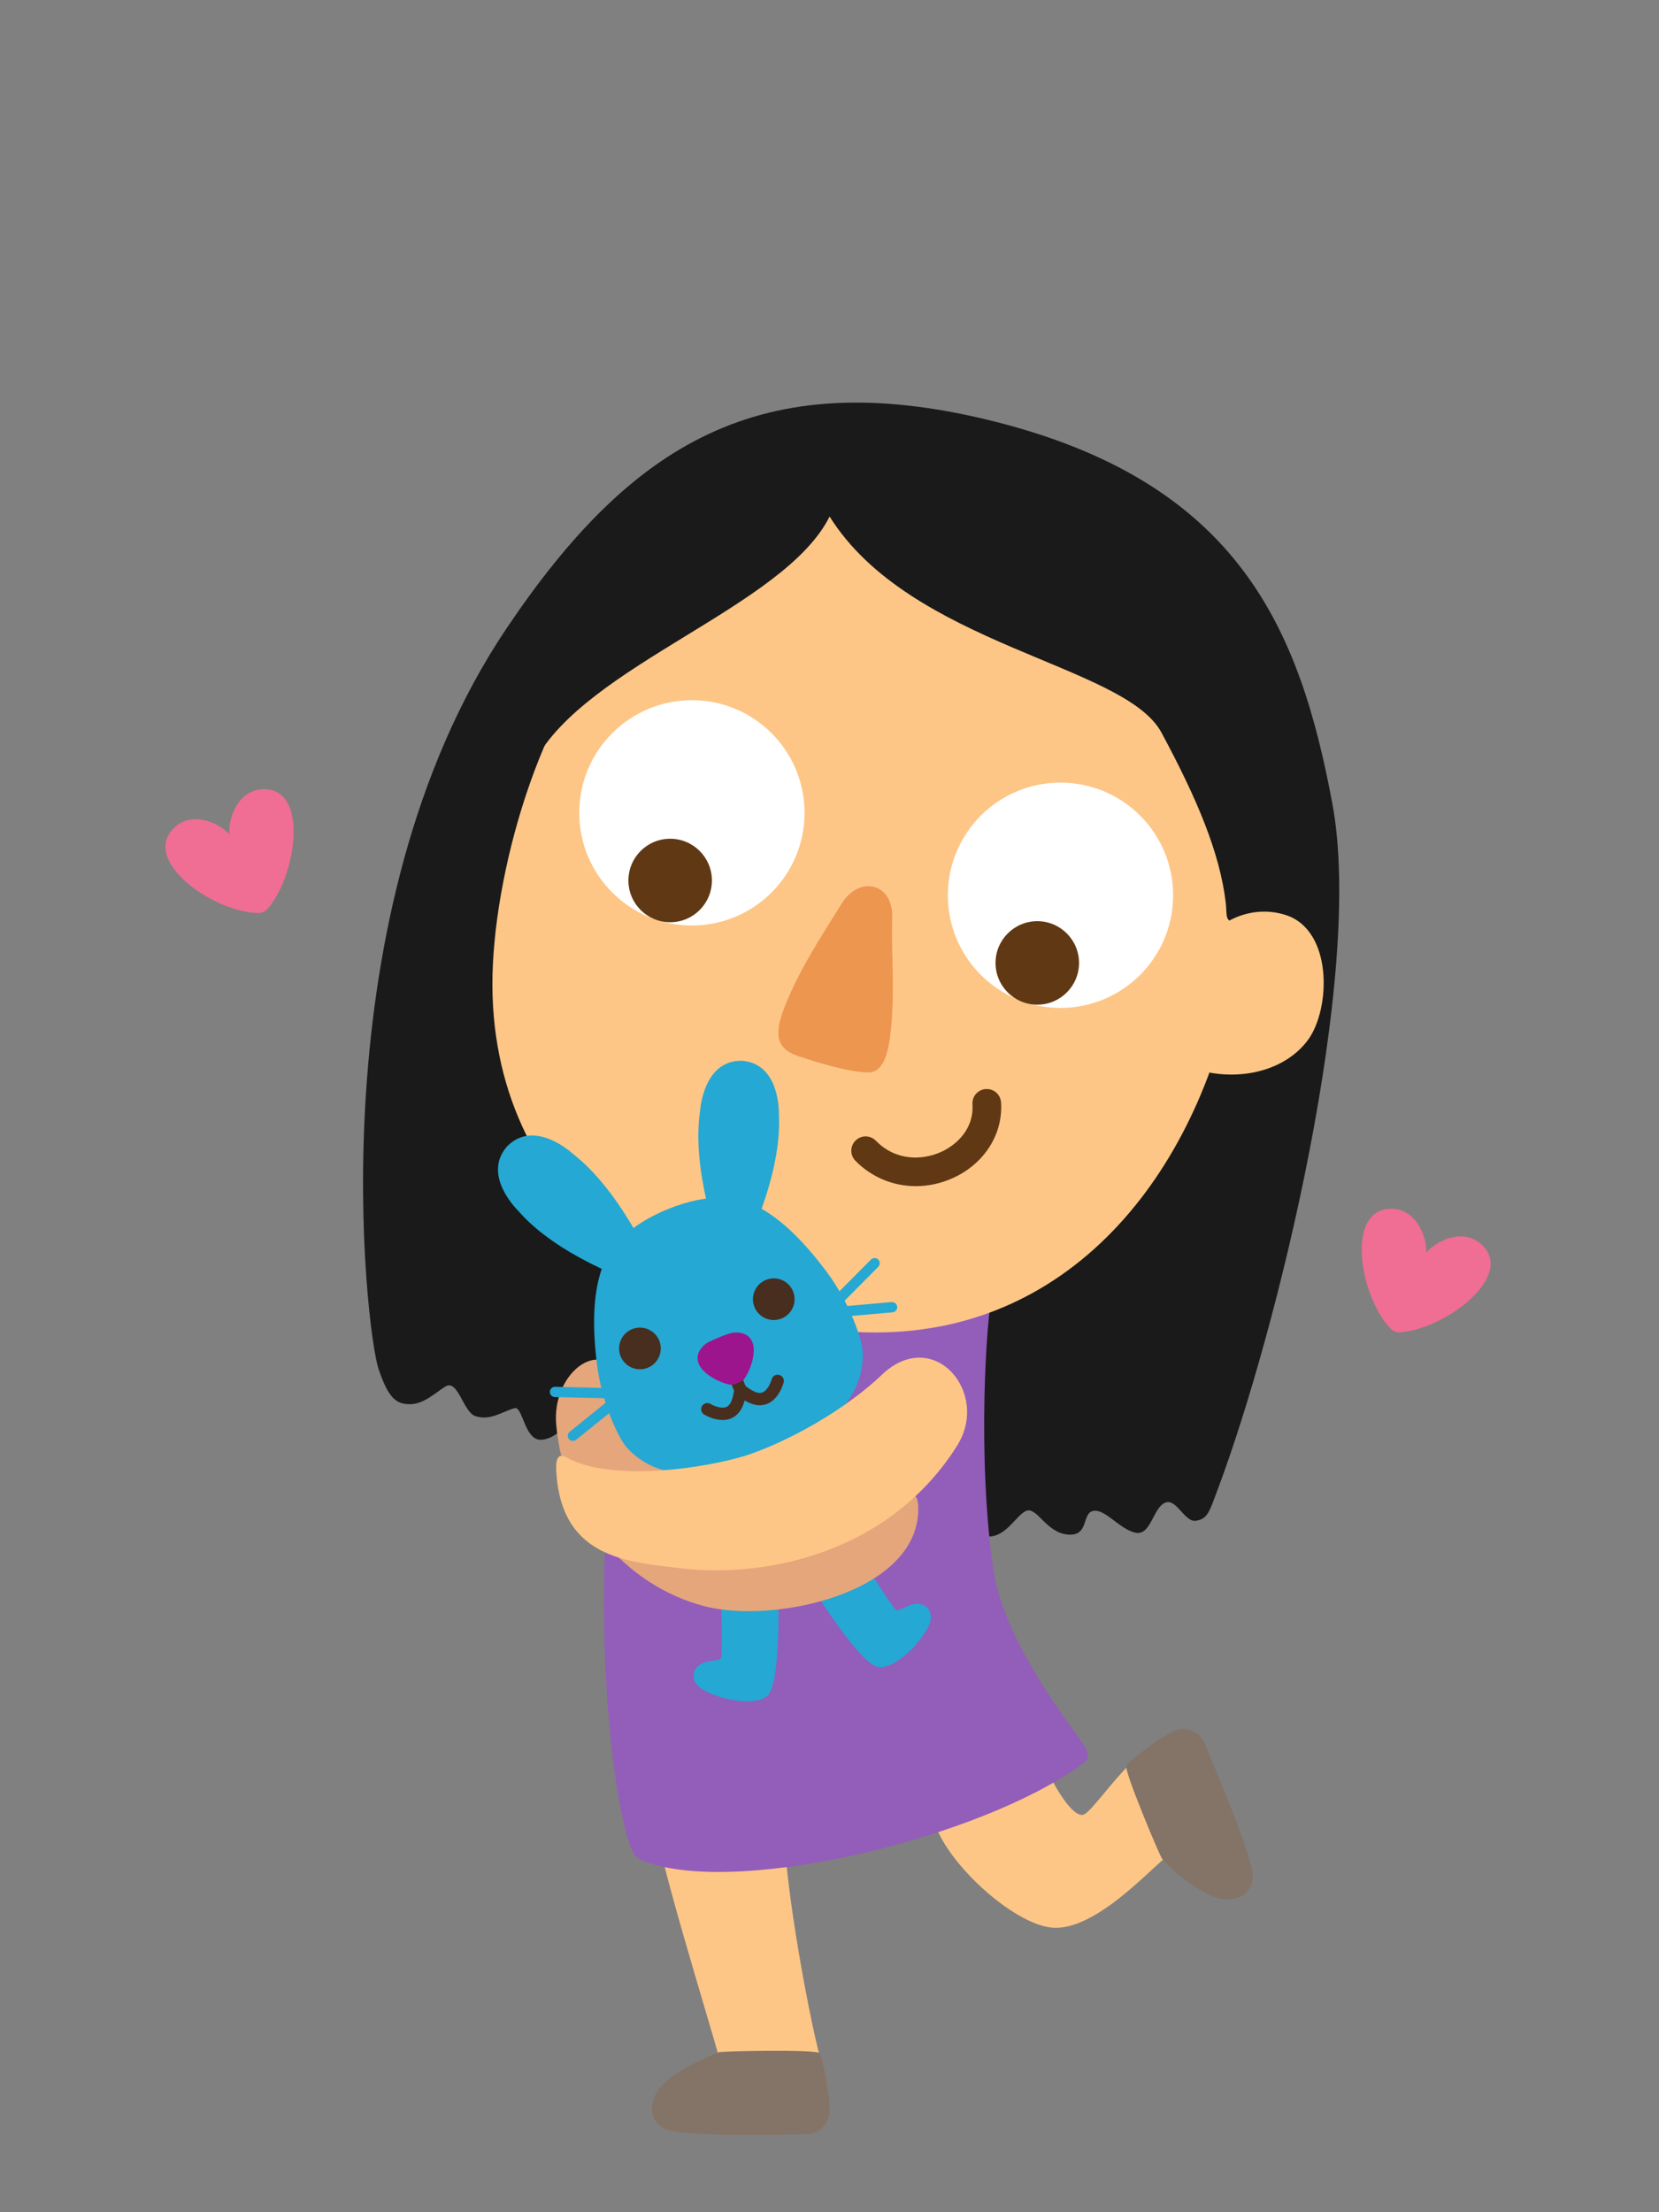 <?xml version="1.0" encoding="utf-8"?>
<!-- Generator: Adobe Illustrator 16.0.0, SVG Export Plug-In . SVG Version: 6.00 Build 0)  -->
<!DOCTYPE svg PUBLIC "-//W3C//DTD SVG 1.1//EN" "http://www.w3.org/Graphics/SVG/1.1/DTD/svg11.dtd">
<svg version="1.1" id="Layer_1" xmlns="http://www.w3.org/2000/svg" xmlns:xlink="http://www.w3.org/1999/xlink" x="0px" y="0px"
	 width="210px" height="280px" viewBox="0 0 210 280" enable-background="new 0 0 210 280" xml:space="preserve">
<rect x="0" y="0" width="210" height="280" fill="#808080" stroke="none"/>
<g>
	<path fill="#FDC686" d="M132.655,224.23c1.25,2.75,3.418,5.999,4.583,5.417c1-0.5,3.334-4,6.323-6.907
		c1.941-0.148,4.755,9.572,4.386,12.035c-2.193,1.596-9.292,9.705-14.792,9.205c-4.985-0.453-13.673-8.442-15-13.75
		C116.787,226.936,126.905,225.23,132.655,224.23"/>
	<path fill="#847467" d="M147.085,235.229c2.124,2.341,4.453,3.985,6.523,4.837c1.9,0.781,4.639,0.323,4.963-2.251
		c0.307-2.411-5.068-14.52-6-17c-0.552-1.472-1.992-2.219-3.436-1.937c-1.425,0.279-6.23,4.021-6.564,4.604
		S146.817,234.934,147.085,235.229"/>
	<path fill="#FDC686" d="M99.406,230.98c-0.603,3.984,2.666,23.167,4.518,29.859c-0.543,1.869-10.633,1.089-12.809-0.121
		c-1.543-5.571-8.021-26.474-7.899-29.135C86.781,231.462,93.486,230.859,99.406,230.98"/>
	<path fill="#847467" d="M90.994,259.752c-2.938,1.166-5.731,2.59-7.256,4.229c-1.399,1.504-1.933,4.229,0.362,5.438
		c2.151,1.133,15.219,0.725,17.868,0.725c1.571,0,2.777-1.087,3.02-2.538c0.239-1.432-0.822-7.217-1.25-7.733
		C103.31,259.355,91.363,259.605,90.994,259.752"/>
	<path fill="#1A1A1A" d="M47.905,173.23c-1.575-4.726-8-57.75,16.25-93.75c15.689-23.291,32.045-33.436,61.25-26.25
		c31.5,7.75,39.135,26.491,43.25,48.5c4.059,21.706-7,66.75-14.5,86.75c-1.061,2.828-1.25,3.75-2.75,4s-2.5-3-4-2.25
		s-1.75,4.25-3.75,3.75s-3.75-3-5.25-2.75s-0.5,3.25-3.25,3s-3.896-3.541-5.25-3c-1.25,0.5-2.5,3.25-4.75,3.25s-6-3.25-7.75-3.25
		s-41.947-13.285-43.725-12.268c-1.775,1.018-3.275,3.268-5.275,3.268s-2.25-4.25-3.25-4c-1.534,0.384-3.044,1.652-5,1
		c-1.5-0.5-2.189-4.687-3.75-3.75c-1.25,0.75-2.75,2.25-4.5,2.25S49.155,176.98,47.905,173.23"/>
	<path fill="#935DBA" d="M81.405,167.148c-7.833,21.832-4.833,58.165-1.501,66.833c0.455,1.184,1.058,1.414,2.334,1.834
		c12.166,4,41.917-3.335,54.334-12.252c0.856-0.615,1.59-0.945,0.833-2.333c-1-1.833-10.262-12.903-11.667-22.582
		c-2.101-14.454-0.827-32.186-0.166-34.667L81.405,167.148z"/>
	<path fill="#FDC686" d="M156.533,122.977c-4.4,24.837-20.447,45.671-45.67,45.671c-25.224,0-49.185-16.602-48.519-45.269
		c0.33-14.183,6.756-35.924,16.905-44.301c7.894-6.513,18.37-22.098,29.405-22.098C133.878,56.98,161.405,95.48,156.533,122.977"/>
	<path fill="#603813" d="M115.931,150.131c-2.843,0-5.591-1.107-7.654-3.216c-0.699-0.715-0.688-1.862,0.027-2.562
		c0.715-0.702,1.863-0.689,2.562,0.027c2.571,2.626,5.937,2.463,8.23,1.435c2.068-0.929,4.207-3.003,3.999-6.043
		c-0.068-0.999,0.687-1.864,1.685-1.933c1.021-0.059,1.864,0.687,1.933,1.685c0.275,4.037-2.132,7.805-6.134,9.599
		C119.066,149.8,117.484,150.131,115.931,150.131"/>
	<path fill="#ED964F" d="M106.553,114.354c2.254-3.605,6.536-2.608,6.388,1.846c-0.146,4.316,0.334,8.667-0.134,13.76
		c-0.329,3.588-1.027,5.855-3.065,5.781c-2.582-0.096-6.502-1.345-8.634-2.041c-2.943-0.961-3.104-2.868-1.812-6.191
		C101.128,122.802,103.94,118.533,106.553,114.354"/>
	<path fill="#FFFFFF" d="M148.497,113.313c0,7.876-6.384,14.26-14.258,14.26c-7.875,0-14.258-6.384-14.258-14.26
		c0-7.874,6.383-14.258,14.258-14.258C142.113,99.056,148.497,105.439,148.497,113.313"/>
	<path fill="#603813" d="M136.586,121.878c0,2.919-2.365,5.283-5.285,5.283c-2.919,0-5.284-2.364-5.284-5.283
		c0-2.918,2.365-5.284,5.284-5.284C134.221,116.594,136.586,118.96,136.586,121.878"/>
	<path fill="#FFFFFF" d="M101.841,102.881c0,7.876-6.385,14.259-14.259,14.259c-7.875,0-14.259-6.383-14.259-14.259
		c0-7.874,6.384-14.258,14.259-14.258C95.456,88.623,101.841,95.007,101.841,102.881"/>
	<path fill="#603813" d="M90.115,111.445c0,2.918-2.365,5.283-5.284,5.283c-2.92,0-5.284-2.365-5.284-5.283
		c0-2.919,2.364-5.285,5.284-5.285C87.75,106.16,90.115,108.526,90.115,111.445"/>
	<path fill="#1A1A1A" d="M105.013,65.379c10.273,16.375,37.333,18.666,42,27.333c4.575,8.496,7.393,15.269,8.143,21.519
		c0.2,1.665-0.261,2.644,1.75,2.5c3.5-0.25,5.25,2.75,6.5,5.75c3.75-7-1.131-34.578-12.5-47c-13.5-14.75-39.429-21.512-44.25-21.25
		c-23,1.25-43.476,33.648-38.976,42.148C74.18,84.129,99.263,76.879,105.013,65.379"/>
	<path fill="#FDC686" d="M152.991,118.654c1.1-1.543,4.998-4.314,9.691-2.862c6.059,1.873,5.793,11.918,2.865,15.86
		c-2.865,3.857-8.592,5.288-13.988,3.746L152.991,118.654z"/>
	<path fill-rule="evenodd" clip-rule="evenodd" fill="#F06D93" d="M33.81,99.908c-3.427-0.304-4.938,3.332-4.779,5.669
		c-1.605-1.704-5.3-3.066-7.405-0.345c-3.269,4.222,5.891,10.418,11.202,10.325c0.317-0.005,0.764-0.214,0.947-0.414
		C37.368,111.207,39.129,100.379,33.81,99.908"/>
	<path fill-rule="evenodd" clip-rule="evenodd" fill="#F06D93" d="M187.932,157.93c-2.199-2.646-5.845-1.157-7.392,0.602
		c0.079-2.34-1.557-5.921-4.972-5.498c-5.299,0.655-3.243,11.521,0.563,15.225c0.229,0.222,0.691,0.392,0.963,0.381
		C182.418,168.415,191.345,162.036,187.932,157.93"/>
	<path fill-rule="evenodd" clip-rule="evenodd" fill="#25A8D3" d="M108.531,196.024c0.694,1.696,4.403,7.287,4.835,7.72
		c0.349,0.35,1.532-0.728,2.661-0.759c1.34-0.036,2.161,1.123,1.655,2.495c-0.769,2.093-4.299,5.874-6.558,5.504
		c-2.174-0.355-7.823-9.189-8.916-11.052L108.531,196.024z"/>
	<path fill-rule="evenodd" clip-rule="evenodd" fill="#25A8D3" d="M91.054,200.706c0.359,1.797,0.359,8.508,0.24,9.106
		c-0.097,0.483-1.679,0.24-2.637,0.839c-1.136,0.71-1.18,2.13,0,2.994c1.797,1.319,6.83,2.517,8.508,0.961
		c1.614-1.499,1.438-11.983,1.318-14.14L91.054,200.706z"/>
	<path fill="#E5A67C" d="M116.238,190.981c0-1.5-0.361-2.052-1.334-1.5c-5,2.834-14.49,0.044-20.711-1.667
		c-6.666-1.833-13.06-9.866-15.955-14.167c-2.75-4.083-8.384,0.429-7.833,6.667c1,11.333,8.832,20.429,18.833,23
		C97.988,205.564,116.238,201.647,116.238,190.981"/>
	<path fill="#25A8D3" d="M104.441,166.85c-0.251,0-0.481-0.145-0.59-0.375c-0.116-0.247-0.065-0.541,0.127-0.735l6.269-6.318
		c0.254-0.254,0.666-0.259,0.922-0.004c0.254,0.254,0.256,0.666,0.004,0.922l-5.015,5.054l6.705-0.591
		c0.348-0.021,0.676,0.233,0.707,0.592s-0.233,0.675-0.592,0.707l-8.479,0.747C104.479,166.849,104.46,166.85,104.441,166.85"/>
	<path fill="#25A8D3" d="M72.52,182.378c-0.19,0-0.379-0.083-0.508-0.243c-0.226-0.278-0.181-0.689,0.1-0.916l5.242-4.223
		l-7.119-0.166c-0.36-0.009-0.646-0.306-0.636-0.667c0.009-0.354,0.298-0.636,0.65-0.636h0.017l8.899,0.208
		c0.273,0.007,0.514,0.183,0.602,0.441c0.088,0.261,0.005,0.546-0.209,0.718l-6.63,5.34
		C72.808,182.331,72.663,182.378,72.52,182.378"/>
	<path fill-rule="evenodd" clip-rule="evenodd" fill="#25A8D3" d="M104.64,160.976c-5.921-7.94-10.391-9.502-13.359-9.371
		c-1.719-0.087-4.141,0.386-6.672,1.405c-2.343,0.943-4.289,2.159-5.5,3.329c-2.363,1.799-4.857,5.903-3.542,16.349
		c0.608,4.834,2.72,9.321,3.706,10.447c3.241,3.692,8.084,3.62,10.032,3.365c2.086-0.272,6.407-1.96,7.72-2.488
		c1.311-0.528,5.596-2.309,7.287-3.559c1.582-1.166,5.123-4.47,4.898-9.38C109.141,169.576,107.552,164.881,104.64,160.976"/>
	<path fill-rule="evenodd" clip-rule="evenodd" fill="#25A8D3" d="M98.593,141.125c0,0,0.265-6.44-4.615-6.857l-0.001-0.011
		c-0.018-0.001-0.035,0.002-0.057,0.003c-0.019-0.002-0.035-0.008-0.059-0.01v0.012c-4.896-0.048-5.245,6.389-5.245,6.389
		c-1.117,7.457,2.414,16.823,2.414,16.823l3.434,0.163C94.464,157.637,99,148.652,98.593,141.125"/>
	<path fill-rule="evenodd" clip-rule="evenodd" fill="#25A8D3" d="M65.601,153.255c0,0-4.654-4.46-1.426-8.142l-0.01-0.008
		c0.015-0.014,0.032-0.023,0.045-0.039c0.014-0.015,0.023-0.029,0.037-0.045l0.006,0.007c3.496-3.429,8.209,0.968,8.209,0.968
		c5.976,4.6,9.948,13.708,9.948,13.708l-2.362,2.497C80.048,162.201,70.525,158.964,65.601,153.255"/>
	<path fill="#482E1F" d="M96.164,177.866c-1.002,0-1.935-0.58-2.745-1.192c-0.344-0.261-0.412-0.751-0.152-1.096
		c0.26-0.344,0.749-0.412,1.096-0.152c1.276,0.965,1.804,0.955,2.183,0.801c0.438-0.177,0.929-0.888,1.14-1.654
		c0.114-0.417,0.541-0.659,0.961-0.547c0.416,0.113,0.661,0.545,0.547,0.961c-0.266,0.965-0.965,2.249-2.063,2.691
		C96.802,177.809,96.479,177.866,96.164,177.866"/>
	<path fill="#482E1F" d="M91.485,179.728c-0.854,0-1.734-0.327-2.348-0.69c-0.37-0.22-0.492-0.699-0.271-1.071
		c0.219-0.371,0.7-0.496,1.071-0.272c0.684,0.405,1.528,0.58,1.97,0.402c0.379-0.153,0.766-0.513,1.016-2.091
		c0.069-0.427,0.467-0.706,0.896-0.649c0.426,0.068,0.717,0.469,0.648,0.896c-0.209,1.319-0.608,2.743-1.978,3.296
		C92.173,179.674,91.832,179.728,91.485,179.728"/>
	<path fill="#482E1F" d="M93.708,176.659c-0.311,0-0.604-0.186-0.727-0.49l-0.949-2.357c-0.161-0.4,0.033-0.855,0.434-1.018
		c0.399-0.159,0.855,0.033,1.018,0.434l0.95,2.357c0.161,0.4-0.034,0.855-0.434,1.018C93.903,176.641,93.806,176.659,93.708,176.659
		"/>
	<path fill-rule="evenodd" clip-rule="evenodd" fill="#9C158C" d="M94.92,169.341c-0.646-0.754-1.707-0.721-2.146-0.655
		c-0.469,0.067-1.261,0.387-1.723,0.569c0,0-1.273,0.517-1.659,0.793c-0.358,0.256-1.148,0.968-1.089,1.959
		c0.117,1.941,3.44,3.257,4.307,3.262c0.288,0.002,1.259-0.39,1.467-0.592C94.696,174.073,96.181,170.822,94.92,169.341"/>
	<path fill="#482E1F" d="M100.39,163.454c0.545,1.352-0.108,2.888-1.459,3.432c-1.354,0.545-2.889-0.11-3.434-1.461
		s0.111-2.886,1.463-3.429C98.312,161.45,99.847,162.102,100.39,163.454"/>
	<path fill="#482E1F" d="M83.452,169.687c0.543,1.351-0.111,2.888-1.463,3.433s-2.889-0.11-3.434-1.462
		c-0.542-1.35,0.113-2.886,1.463-3.43C81.371,167.684,82.907,168.336,83.452,169.687"/>
	<path fill="#FDC686" d="M70.404,185.98c-0.066-1.499,0.36-2.052,1.334-1.5c5,2.834,15.612,1.711,21.834,0
		c4.047-1.112,12.272-4.987,18.083-10.5c6.5-6.167,13.73,2.28,9.5,9c-8.5,13.5-24.083,16.834-35.083,15.5
		C79.544,197.688,70.905,197.313,70.404,185.98"/>
</g>
</svg>
